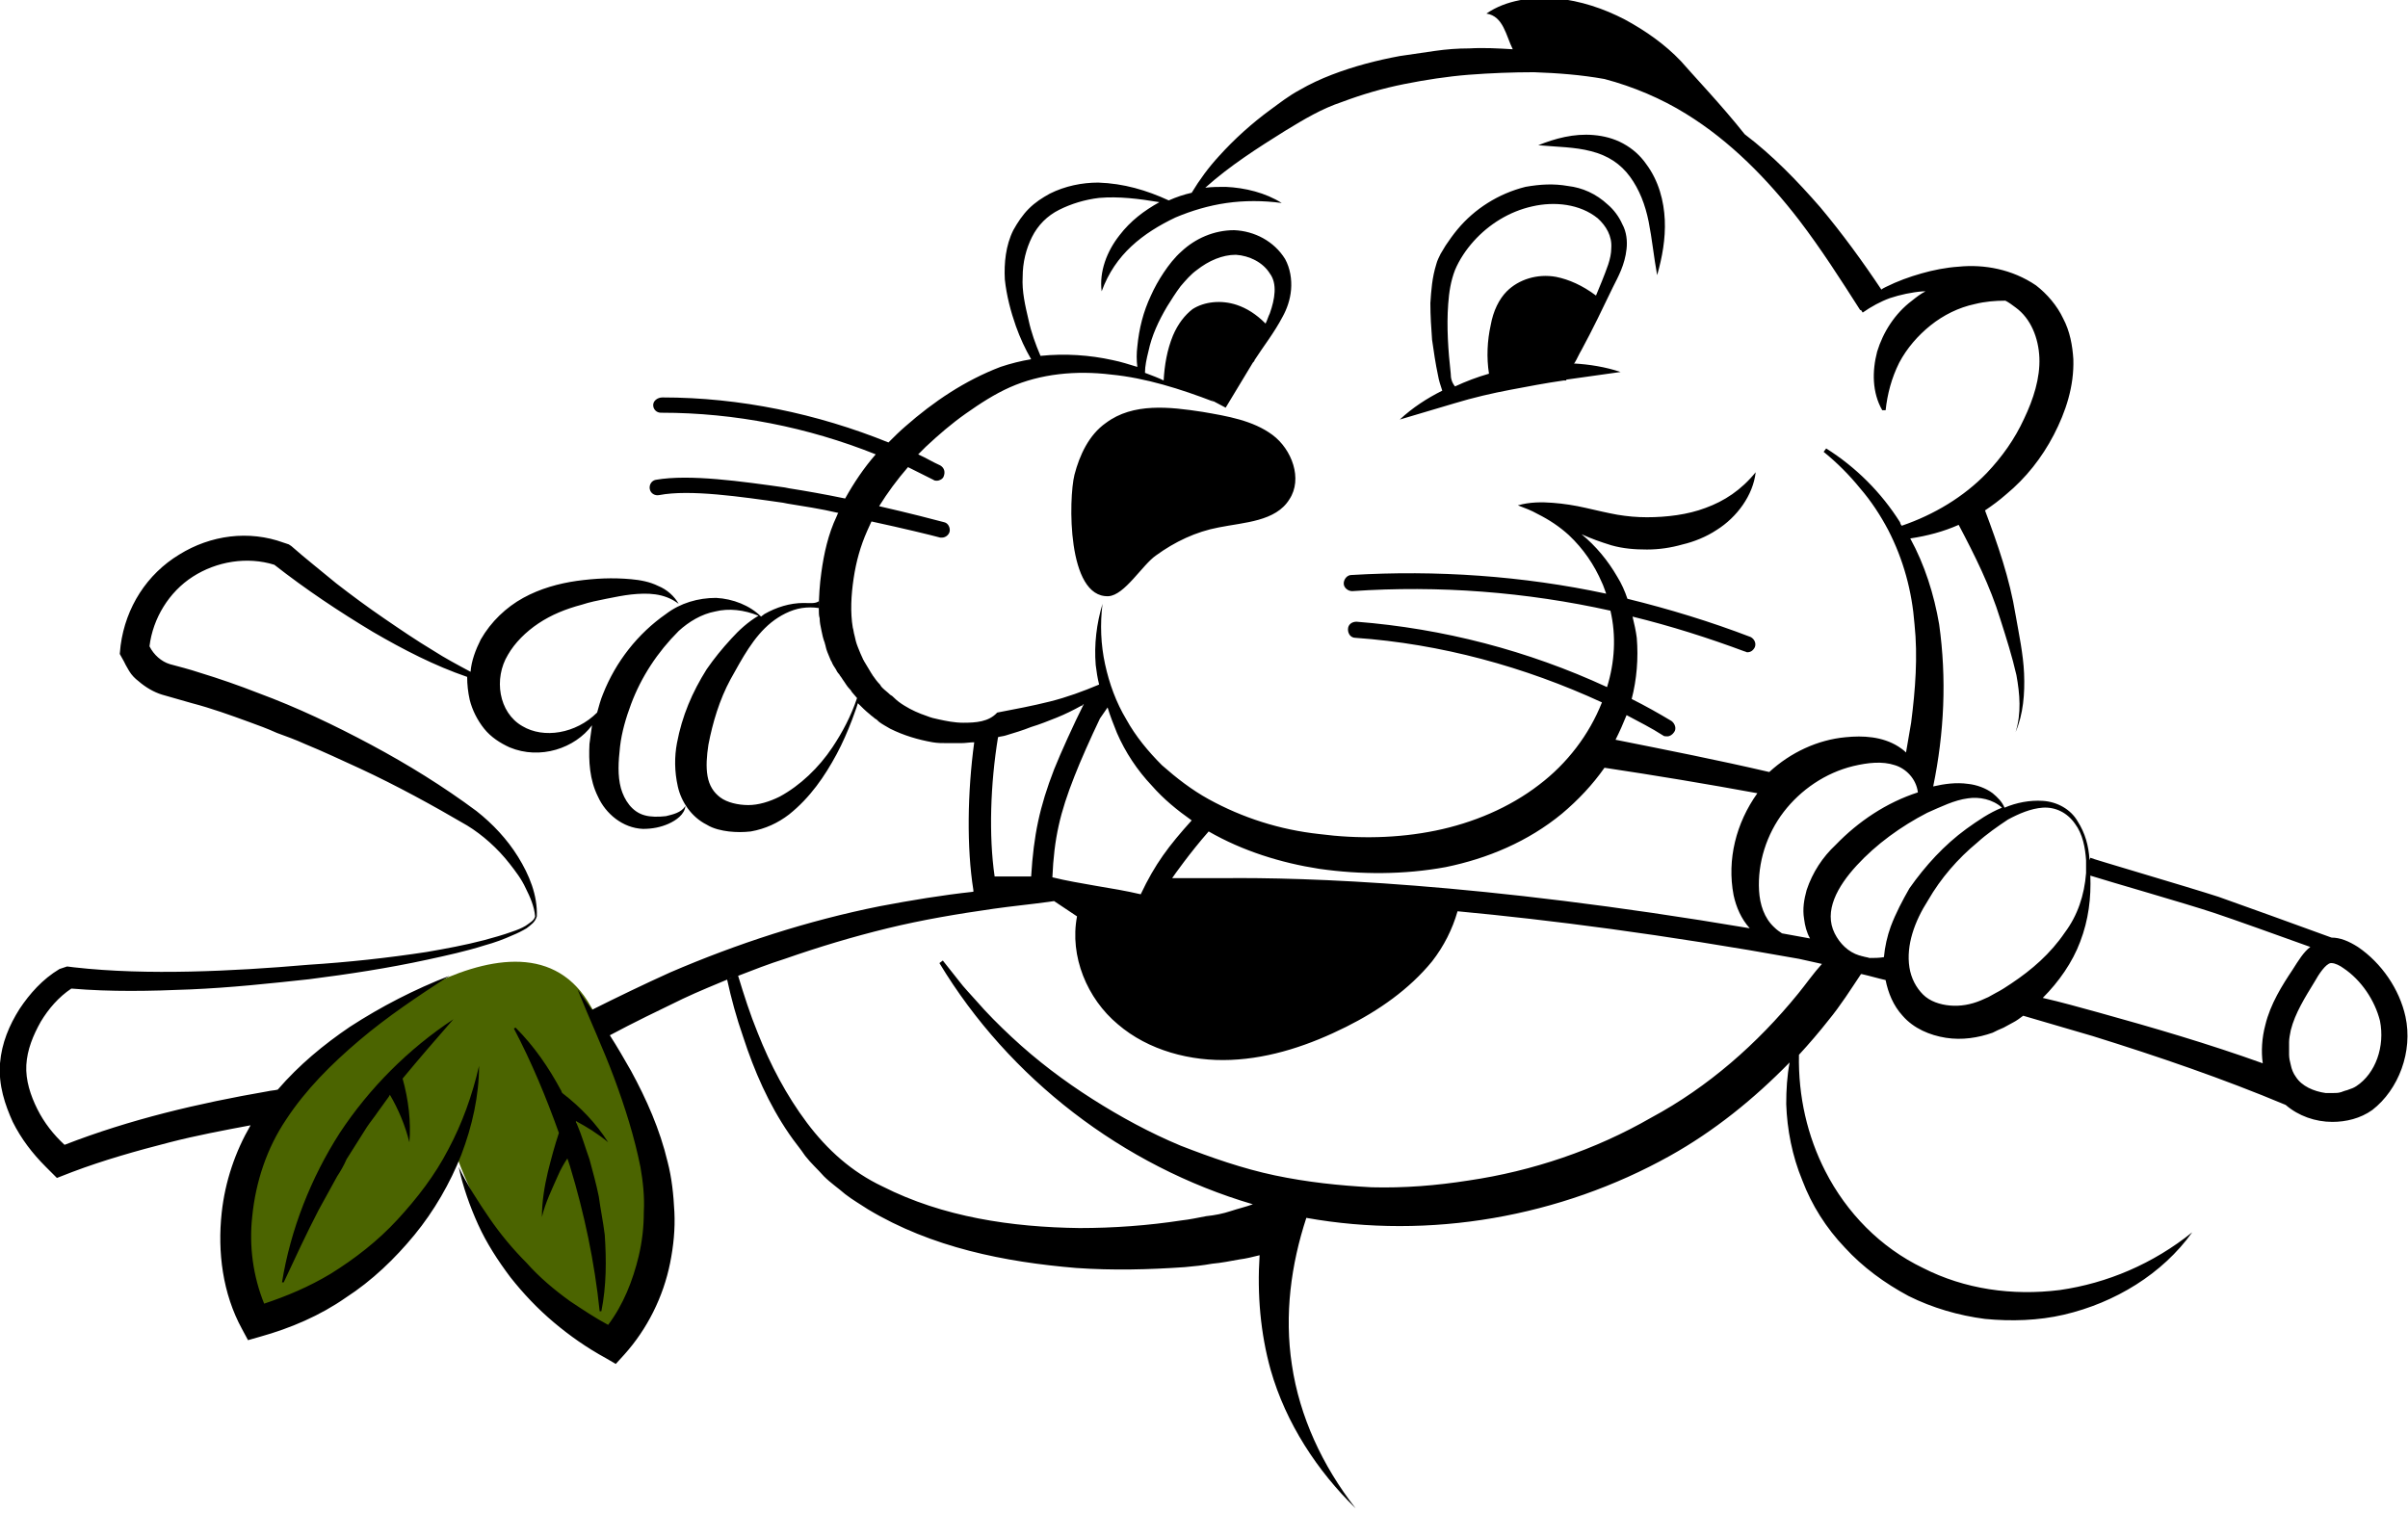 <?xml version="1.0" encoding="utf-8"?>
<!-- Generator: Adobe Illustrator 22.0.1, SVG Export Plug-In . SVG Version: 6.00 Build 0)  -->
<svg version="1.2" baseProfile="tiny" id="Ebene_1" xmlns="http://www.w3.org/2000/svg" xmlns:xlink="http://www.w3.org/1999/xlink"
	 x="0px" y="0px" viewBox="0 0 283.5 178.2" xml:space="preserve">
<g>
	<path fill="#4B6400" d="M37.6,124.8c-1.9,1.9-16.1,12.4-6.2,31c15.5-5.6,22.3-19.9,22.3-19.9s5,16.1,18.6,22.3
		c8.1-14.3,8.1-21.7-3.1-40.3C60.6,104.3,37.6,124.8,37.6,124.8"/>
	<path d="M53.4,120c-5.3,3.5-9.9,8.1-13.4,13.4c-3.4,5.3-5.8,11.4-6.8,17.6h0.2c1.4-3,2.7-5.8,4.1-8.5c0.4-0.7,0.7-1.3,1.1-2l1.1-2
		c0.4-0.6,0.8-1.3,1.1-2l1.2-1.9l1.2-1.9c0.4-0.6,0.9-1.2,1.3-1.8l1.3-1.8c0-0.1,0.1-0.1,0.1-0.2c1,1.7,1.8,3.6,2.3,5.6
		c0.2-2.4-0.1-5-0.8-7.5c1.9-2.3,3.8-4.5,5.9-6.9L53.4,120z M70.5,140.9c-0.3-1.5-0.7-2.9-1.1-4.4c-0.5-1.4-0.9-2.8-1.5-4.2
		c-0.1-0.1-0.1-0.2-0.1-0.3c1.3,0.7,2.6,1.5,3.8,2.5c-1.4-2.2-3.2-4.1-5.4-5.8c-0.1-0.1-0.1-0.3-0.2-0.4c-1.4-2.6-3.1-5.1-5.3-7.3
		l-0.2,0.1c2.1,4,3.8,8.1,5.3,12.3c-0.5,1.5-0.9,3-1.3,4.6c-0.4,1.7-0.7,3.5-0.7,5.3c0.4-1.7,1.2-3.3,1.9-4.9c0.3-0.7,0.7-1.4,1.1-2
		c0.1,0.3,0.2,0.6,0.3,0.9c1.7,5.6,2.9,11.3,3.5,17.1h0.2c0.6-3,0.6-6,0.4-9C71,143.8,70.7,142.4,70.5,140.9z"/>
	<path d="M191.9,20.8c1.1,1.5,1.8,3.3,2.2,5.3s0.6,4.1,1,6.3c0.6-2.1,1-4.3,0.9-6.5s-0.7-4.6-2.2-6.6c-0.7-1-1.6-1.8-2.7-2.4
		c-1.1-0.6-2.3-0.9-3.5-1c-2.3-0.2-4.5,0.4-6.5,1.2c2.2,0.2,4.3,0.2,6.2,0.7C189.3,18.3,190.8,19.3,191.9,20.8z M130.5,70.2
		c1.9-0.1,4-3.7,5.6-4.8c2.2-1.6,4.7-2.8,7.4-3.3c3-0.6,6.7-0.7,8.3-3.3c1.6-2.4,0.3-5.9-2-7.6c-2.3-1.7-5.3-2.2-8.2-2.7
		c-3.9-0.6-8.2-1.1-11.4,1.3c-2,1.4-3.1,3.8-3.7,6.1C125.8,58.7,125.6,70.4,130.5,70.2z M177.8,45.9c2.1-0.4,4.2-0.8,6.3-1.1h0.3
		v-0.1l6.4-0.9c-1.8-0.6-3.7-0.9-5.5-1l0.1-0.1c0.3-0.5,0.5-1,0.8-1.5c1.3-2.4,2.5-4.9,3.7-7.4c0.6-1.2,1.4-2.6,1.6-4.5
		c0.1-0.9,0-2-0.5-2.9c-0.4-0.9-1-1.7-1.7-2.3c-1.4-1.3-3-2-4.7-2.2c-1.7-0.3-3.3-0.2-5,0.1c-3.2,0.8-6,2.6-8,5
		c-0.5,0.6-1,1.3-1.4,1.9l-0.6,1c-0.2,0.4-0.4,0.8-0.5,1.2c-0.5,1.6-0.6,3.1-0.7,4.6c0,1.5,0.1,2.9,0.2,4.3c0.2,1.4,0.4,2.8,0.7,4.2
		c0.1,0.6,0.3,1.2,0.5,1.8c-1.8,0.9-3.5,2-5,3.4l6.4-1.9C173.5,46.8,175.7,46.3,177.8,45.9z M170.8,44c-0.3-2.7-0.5-5.5-0.3-8.2
		c0.1-1.4,0.3-2.7,0.8-4c0.5-1.2,1.3-2.4,2.2-3.4c1.8-2,4.2-3.5,6.9-4.1c2.6-0.6,5.6-0.3,7.7,1.4c1,0.9,1.7,2.1,1.6,3.5
		c0,1.3-0.6,2.6-1.1,3.9l-0.7,1.7c-1.6-1.2-3.2-1.9-4.7-2.2c-2.2-0.4-4.4,0.3-5.8,1.7c-0.9,0.9-1.6,2.3-1.9,4
		c-0.4,1.8-0.5,3.8-0.2,5.7c-1.4,0.4-2.7,0.9-4,1.5C170.9,45,170.8,44.5,170.8,44z M283.2,119.7c-0.7-3.2-2.8-6.3-5.6-8.2
		c-1.1-0.7-2.1-1.1-3.1-1.1c-3.8-1.4-10.5-3.8-13.3-4.8c-3.7-1.2-15-4.5-15.1-4.6l-0.1,0.3v-0.1c-0.1-1.6-0.5-3.1-1.4-4.5
		c-0.8-1.4-2.4-2.3-4.1-2.4c-1.5-0.1-3.1,0.2-4.5,0.8c-0.3-0.7-0.8-1.2-1.4-1.7c-0.8-0.6-1.9-1-2.9-1.1c-1.4-0.2-2.8,0-4.1,0.3
		c1.3-6.3,1.6-12.7,0.7-19.1c-0.6-3.5-1.7-7-3.4-10.1c2-0.3,3.9-0.8,5.7-1.6c1.9,3.6,3.7,7.2,4.9,11.1c0.7,2.2,1.4,4.4,1.9,6.6
		c0.4,2.2,0.6,4.5-0.1,6.7c0.9-2.1,1.1-4.5,1-6.9c-0.1-2.3-0.6-4.6-1-6.9c-0.7-4.3-2.1-8.3-3.6-12.3c0.9-0.6,1.7-1.2,2.5-1.9
		c2.3-1.9,4.2-4.3,5.6-7c1.4-2.7,2.4-5.7,2.3-8.9c-0.1-1.6-0.4-3.3-1.2-4.8c-0.7-1.5-1.9-2.9-3.2-3.9c-2.8-1.9-6.1-2.5-9.1-2.2
		c-1.5,0.1-3,0.4-4.4,0.8c-1.4,0.4-2.8,0.9-4.2,1.6c-0.2,0.1-0.4,0.2-0.5,0.3c-2.2-3.3-4.6-6.6-7.2-9.7c-2.7-3.1-5.6-6.1-8.9-8.6
		c-2.6-3.3-6.3-7.2-7.5-8.6c-1.9-2-4.2-3.6-6.6-4.9c-2.5-1.3-5.2-2.2-8.1-2.5c-2.8-0.2-5.9,0.2-8.2,1.8c2,0.3,2.3,2.6,3.1,4.2
		c-1.7-0.1-3.4-0.2-5.1-0.1c-1.4,0-2.7,0.1-4.1,0.3c-1.4,0.2-2.7,0.4-4.1,0.6c-2.7,0.5-5.4,1.2-8,2.2c-1.3,0.5-2.6,1.1-3.8,1.8
		c-1.3,0.7-2.3,1.5-3.4,2.3c-1.1,0.8-2.2,1.7-3.2,2.6c-1,0.9-2,1.9-2.9,2.9c-1.2,1.3-2.3,2.8-3.2,4.3c-0.9,0.2-1.8,0.5-2.7,0.9
		c-2.6-1.2-5.3-2-8.3-2.1c-1.9,0-3.9,0.4-5.7,1.3c-0.9,0.5-1.7,1-2.5,1.8c-0.7,0.7-1.3,1.6-1.8,2.5c-0.9,1.8-1.1,3.9-1,5.8
		c0.2,1.9,0.7,3.8,1.3,5.5c0.5,1.4,1.1,2.7,1.8,3.9c-1.2,0.2-2.4,0.5-3.6,0.9c-4.2,1.6-7.9,4.1-11.2,7c-0.7,0.6-1.3,1.2-2,1.9
		c-8.4-3.4-17.5-5.3-26.6-5.3c-0.6,0-1.1,0.4-1.1,0.9s0.4,0.9,0.9,0.9h0.1c8.6,0,17.2,1.7,25.2,4.9c-1.4,1.6-2.6,3.4-3.6,5.2
		c-2.4-0.5-4.7-0.9-6.6-1.2l-0.5-0.1c-5-0.7-11.2-1.6-15.2-0.9c-0.5,0.1-0.8,0.6-0.7,1.1c0.1,0.5,0.6,0.8,1.1,0.7
		c3.6-0.7,9.7,0.2,14.6,0.9l0.5,0.1c1.8,0.3,3.9,0.6,6,1.1c-0.1,0.1-0.1,0.2-0.2,0.4c-1,2.1-1.5,4.4-1.8,6.6
		c-0.2,1.4-0.3,2.9-0.3,4.3l0,0c0,0.4,0,0.8,0.1,1.1c0,0.5,0.1,0.9,0.2,1.4l0,0l0,0c0.1,0.5,0.2,1,0.4,1.5c0,0.1,0.1,0.3,0.1,0.4
		c0.1,0.5,0.3,0.9,0.5,1.4c0.1,0.2,0.1,0.3,0.2,0.4c0.1,0.3,0.3,0.6,0.5,0.9c0.1,0.2,0.2,0.4,0.4,0.6c0.1,0.2,0.3,0.4,0.4,0.6
		c0.3,0.4,0.5,0.8,0.8,1.1c0.1,0.1,0.2,0.2,0.3,0.4c0.2,0.2,0.4,0.5,0.6,0.7l0,0l0,0c-0.7,2.1-1.7,4-2.9,5.8
		c-1.6,2.4-3.8,4.5-6.2,5.8c-1.2,0.6-2.5,1-3.7,1s-2.5-0.3-3.3-0.9s-1.3-1.4-1.5-2.5s-0.1-2.4,0.1-3.7c0.5-2.6,1.3-5.3,2.6-7.7
		c1.4-2.5,2.7-5,4.8-6.7c1-0.8,2.3-1.5,3.6-1.7c0.7-0.1,1.3-0.1,2,0c0-0.3,0-0.6,0-0.8C96,71.1,95.3,71,94.6,71
		c-1.6,0-3.2,0.5-4.6,1.3c-0.1,0.1-0.3,0.2-0.4,0.3c-1.3-1.3-3.3-2.1-5.3-2.2c-2.1,0-4.2,0.6-5.9,1.9c-3.3,2.3-5.9,5.6-7.4,9.4
		c-0.3,0.7-0.5,1.5-0.7,2.2c-2.5,2.5-6.3,3.1-8.8,1.6c-2.8-1.6-3.4-5.6-1.7-8.4c0.8-1.4,2.1-2.7,3.6-3.7s3.2-1.7,5.1-2.2
		c0.9-0.3,1.9-0.5,2.9-0.7s2-0.4,2.9-0.5c1.9-0.2,3.9-0.2,5.6,1.1c-0.5-0.9-1.4-1.7-2.4-2.1c-1-0.5-2.1-0.7-3.2-0.8
		c-2.2-0.2-4.2-0.1-6.4,0.2c-2.1,0.3-4.3,0.9-6.3,2s-3.8,2.8-5,4.9c-0.6,1.2-1.1,2.5-1.2,3.8c-1.5-0.8-3-1.6-4.4-2.5
		c-2-1.2-3.9-2.5-5.8-3.8c-1.9-1.3-3.8-2.7-5.6-4.1c-1.8-1.5-3.6-2.9-5.3-4.4L34,64.1l-0.6-0.2c-4.1-1.5-8.6-0.9-12.3,1.4
		c-3.8,2.3-6.3,6.2-6.9,10.7l-0.1,1l0.5,0.9l0.2,0.4c0.1,0.2,0.3,0.5,0.4,0.7c0.3,0.5,0.7,0.9,1.1,1.2c0.8,0.7,1.8,1.3,2.8,1.6
		l3.5,1c2.3,0.6,4.5,1.4,6.7,2.2c1.1,0.4,2.2,0.8,3.3,1.3c1.1,0.4,2.2,0.8,3.3,1.3c2.2,0.9,4.3,1.9,6.5,2.9c4.3,2,8.5,4.3,12.6,6.7
		c1.8,1.1,3.6,2.7,5,4.5c0.7,0.9,1.4,1.8,1.9,2.9c0.5,1,1,2.1,1.1,3.3c-0.1,0.5-0.7,0.8-1.1,1.1c-0.5,0.3-1,0.5-1.6,0.7
		c-1.1,0.4-2.2,0.7-3.3,1c-2.3,0.6-4.5,1-6.8,1.4c-4.6,0.7-9.2,1.2-13.9,1.5c-4.6,0.4-9.3,0.7-13.9,0.8c-4.6,0.1-9.3,0-13.7-0.5
		l-0.8-0.1L7,114.1c-2,1.2-3.5,2.9-4.7,4.7c-1.2,1.9-2.1,4-2.3,6.4c-0.2,2.6,0.6,4.9,1.5,6.9c1,2,2.3,3.7,3.9,5.3l1.3,1.3l1.8-0.7
		c3.7-1.4,7.6-2.5,11.5-3.5c3.1-0.8,6.3-1.4,9.5-2c-1.8,3.1-3,6.6-3.4,10.3c-0.5,4.6,0.1,9.5,2.4,13.7l0.7,1.3l1.4-0.4
		c3.6-1,7.1-2.5,10.1-4.6c3.1-2,5.8-4.6,8.1-7.4c2.3-2.8,4.2-6.1,5.5-9.4c1.3-3.4,2.1-7,2.1-10.5c-0.8,3.5-2,6.8-3.6,9.8
		c-1.6,3.1-3.7,5.8-6,8.3s-5,4.6-7.9,6.4c-2.5,1.5-5.1,2.6-7.8,3.5c-1.3-3.2-1.8-6.8-1.4-10.3c0.4-4,1.7-8,4-11.4
		c2.3-3.5,5.3-6.5,8.6-9.3s6.9-5.2,10.6-7.6c-4.1,1.6-8,3.6-11.7,6c-3.1,2.1-6,4.5-8.5,7.4c-0.4,0.1-0.8,0.1-1.2,0.2
		c-8.1,1.4-16.2,3.3-23.9,6.3c-1.3-1.2-2.4-2.6-3.2-4.2c-0.8-1.6-1.4-3.4-1.3-5.2c0.1-1.8,0.8-3.5,1.7-5.1c0.9-1.5,2.1-2.9,3.6-3.9
		c4.7,0.4,9.3,0.3,14,0.1c4.7-0.2,9.4-0.7,14-1.2c4.7-0.6,9.3-1.3,13.9-2.3c2.3-0.5,4.6-1,6.8-1.7c1.1-0.3,2.2-0.7,3.3-1.2
		c0.5-0.2,1.1-0.5,1.6-0.8c0.5-0.4,1-0.7,1.2-1.4H63h0.2c0.1-2.5-0.9-4.9-2.2-7s-3-3.9-4.9-5.4c-3.9-2.9-8.1-5.5-12.4-7.8
		s-8.7-4.4-13.3-6.1c-2.3-0.9-4.6-1.7-6.9-2.4c-1.2-0.4-2.4-0.7-3.5-1c-1-0.3-1.9-1.1-2.4-2.1c0.4-3.3,2.3-6.4,5.1-8.2
		c2.8-1.8,6.4-2.4,9.6-1.4c3.7,2.9,7.6,5.5,11.6,7.9c3.6,2.1,7.3,4,11.1,5.3c0,0.9,0.1,1.8,0.3,2.7c0.3,1.2,0.9,2.4,1.7,3.4
		s1.9,1.7,3,2.2c3.6,1.5,7.7,0.1,9.7-2.6c-0.1,0.7-0.2,1.4-0.3,2.2c-0.1,2,0,4.2,1,6.2c0.9,2,2.9,3.7,5.3,3.8c1.1,0,2.1-0.2,3-0.6
		s1.9-1.1,2-2.1c-0.5,0.8-1.5,1-2.3,1.2c-0.9,0.1-1.8,0.1-2.5-0.1c-1.5-0.4-2.4-1.8-2.8-3.2c-0.4-1.5-0.3-3.1-0.1-4.9
		c0.2-1.7,0.7-3.4,1.3-5c1.2-3.2,3.1-6.1,5.6-8.6c1.2-1.1,2.7-2,4.3-2.3c1.6-0.4,3.4-0.2,5.1,0.5c-1.2,0.7-2.3,1.7-3.2,2.7
		c-1.1,1.2-2,2.3-2.9,3.6c-1.7,2.7-2.9,5.5-3.5,8.7c-0.3,1.6-0.3,3.3,0.1,5.1c0.4,1.8,1.6,3.6,3.4,4.5c0.8,0.5,1.8,0.7,2.6,0.8
		c0.9,0.1,1.7,0.1,2.6,0c1.7-0.3,3.2-1,4.5-2c2.5-2,4.2-4.5,5.6-7.1c0.7-1.3,1.3-2.7,1.8-4c0.2-0.6,0.5-1.3,0.7-2l0,0
		c0.5,0.5,0.9,0.9,1.4,1.3c0.2,0.2,0.4,0.3,0.6,0.5c0.2,0.1,0.3,0.2,0.5,0.4c0.4,0.3,0.8,0.5,1.3,0.8c1.6,0.8,3.3,1.3,5,1.6
		c0.6,0.1,1.1,0.1,1.7,0.1s1.1,0,1.7,0c0.5,0,1-0.1,1.5-0.1c-0.8,5.9-0.9,12.4-0.1,17.4v0.2c-3.7,0.4-7.3,1-11,1.7
		c-8.5,1.7-16.8,4.4-24.7,7.8c-3.1,1.4-6.2,2.9-9.2,4.4c-0.6-0.8-1.1-1.6-1.7-2.4c1.4,3.5,3,6.9,4.3,10.4s2.4,7,3.1,10.5
		c0.3,1.7,0.5,3.5,0.4,5.3c0,1.8-0.2,3.5-0.6,5.2c-0.7,2.9-1.8,5.7-3.6,8.1c-1.5-0.8-3-1.8-4.5-2.8c-1.8-1.3-3.6-2.8-5.1-4.5
		c-1.6-1.6-3.1-3.4-4.4-5.3c-1.3-1.9-2.6-3.9-3.6-6c0.5,2.3,1.3,4.6,2.3,6.8s2.3,4.2,3.8,6.2c1.5,1.9,3.2,3.7,5.1,5.3
		c1.9,1.6,3.9,3,6.1,4.2l1.2,0.7l1-1.1c2.7-3,4.6-6.8,5.4-10.8c0.4-2,0.6-4,0.5-6s-0.3-4-0.8-5.9c-0.9-3.8-2.5-7.4-4.3-10.7
		c-0.8-1.4-1.6-2.8-2.5-4.2c2.8-1.5,5.7-2.9,8.6-4.3c1.9-0.9,3.9-1.7,5.8-2.5c-0.2,0.1-0.4,0.2-0.6,0.2c0.5,2.3,1.1,4.5,1.9,6.8
		c1.3,4,3,7.9,5.4,11.4c0.6,0.9,1.3,1.7,1.9,2.6c0.7,0.9,1.5,1.6,2.2,2.4c0.8,0.8,1.7,1.4,2.5,2.1c0.9,0.7,1.8,1.2,2.7,1.8
		c7.5,4.5,16.1,6.2,24.5,6.9c4.3,0.3,8.5,0.2,12.8-0.1c1.1-0.1,2.1-0.2,3.2-0.4c1.1-0.1,2.1-0.3,3.2-0.5c0.8-0.1,1.6-0.3,2.4-0.5
		c-0.3,4.6,0.1,9.2,1.3,13.5c1.8,6.3,5.5,11.9,10,16.3c-3.9-5-6.6-10.8-7.5-16.9c-0.9-5.9-0.1-11.8,1.7-17.3
		c14.5,2.6,29.9-0.1,42.8-7.3c5.2-2.9,9.9-6.7,14.1-11c-0.3,1.6-0.4,3.2-0.4,4.9c0.1,3,0.7,6.1,1.9,9c1.1,2.9,2.8,5.6,5,7.9
		c2.1,2.3,4.7,4.2,7.5,5.7c2.8,1.4,5.9,2.3,9,2.7c3.1,0.3,6.3,0.2,9.3-0.5c6-1.4,11.6-4.8,15.1-9.7c-4.6,3.7-10,6-15.6,6.8
		c-5.6,0.7-11.2-0.1-16.1-2.6c-5-2.4-9-6.5-11.5-11.4c-2.1-4.1-3.2-8.8-3.1-13.7c1.2-1.3,2.4-2.7,3.5-4.1c1.4-1.7,2.6-3.6,3.8-5.4
		l0,0c0,0,0,0,0.1,0c0.9,0.2,1.9,0.5,2.8,0.7c0.3,1.5,0.9,3,2,4.2c1.3,1.5,3.2,2.3,5.1,2.6c1.9,0.3,3.8,0,5.5-0.6
		c0.4-0.2,0.8-0.4,1.3-0.6c0.4-0.2,0.7-0.4,1.1-0.6c0.4-0.2,0.8-0.5,1.2-0.8c2.7,0.8,5.5,1.6,8.2,2.4c7.7,2.4,15.3,5,22.7,8.1
		c1.5,1.3,3.5,2,5.5,2c1.6,0,3.3-0.4,4.7-1.4C282.4,128.3,284.1,123.8,283.2,119.7z M113.4,85.1c-1,0-2-0.2-2.9-0.4
		c-0.5-0.1-0.9-0.2-1.4-0.4c-0.9-0.3-1.8-0.7-2.6-1.2l0,0c-0.5-0.3-0.9-0.6-1.3-1c-0.1-0.1-0.2-0.2-0.4-0.3
		c-0.3-0.3-0.6-0.5-0.9-0.8c-0.1-0.1-0.2-0.2-0.3-0.4c-0.3-0.3-0.6-0.7-0.8-1c-0.1-0.1-0.1-0.2-0.2-0.3c-0.3-0.5-0.6-1-0.9-1.5
		c0-0.1-0.1-0.1-0.1-0.2c-0.2-0.4-0.4-0.9-0.6-1.4l0,0c-0.2-0.5-0.3-0.9-0.4-1.4c-0.1-0.3-0.1-0.6-0.2-0.9c-0.3-1.8-0.2-3.8,0.1-5.8
		c0.3-2,0.8-3.8,1.6-5.6c0.2-0.4,0.3-0.7,0.5-1.1c3.7,0.8,7,1.6,8.1,1.9c0.1,0,0.2,0,0.2,0c0.4,0,0.8-0.3,0.9-0.7
		c0.1-0.5-0.2-1-0.6-1.1c-1.1-0.3-4.2-1.1-7.7-1.9c1-1.6,2.1-3.1,3.4-4.6c1,0.5,2,1,3,1.5c0.1,0.1,0.3,0.1,0.4,0.1
		c0.3,0,0.7-0.2,0.8-0.5c0.2-0.5,0.1-1-0.4-1.3c-0.9-0.4-1.7-0.9-2.6-1.3c0.3-0.3,0.6-0.6,0.9-0.9c1.5-1.4,3-2.7,4.7-3.9
		s3.4-2.3,5.2-3.1c3.6-1.6,7.8-2,11.9-1.5c4.1,0.4,8.2,1.7,12.1,3.2c-0.1-0.1-0.2-0.1-0.3-0.2l1.7,0.9l3.2-5.3
		c0.1-0.1,0.2-0.2,0.2-0.3c1.1-1.7,2.3-3.2,3.3-5.1c0.5-0.9,0.9-2,1-3.2s-0.1-2.5-0.7-3.6c-1.3-2.1-3.6-3.3-6-3.4
		c-2.4,0-4.6,1-6.2,2.5c-0.8,0.7-1.5,1.6-2.1,2.5c-0.6,0.9-1.1,1.8-1.5,2.7c-0.9,1.9-1.4,3.9-1.6,6c-0.1,0.8-0.1,1.6,0,2.4
		c-1-0.3-1.9-0.6-2.9-0.8c-2.7-0.6-5.6-0.8-8.5-0.5c-0.6-1.4-1.1-2.8-1.4-4.2c-0.4-1.7-0.8-3.4-0.7-5.1c0-1.7,0.4-3.3,1.1-4.7
		c0.7-1.4,1.8-2.5,3.2-3.2c1.4-0.7,3-1.2,4.7-1.4c2.3-0.2,4.7,0.1,7.1,0.5c-1.8,1-3.4,2.2-4.7,3.9c-1.5,1.9-2.4,4.3-2.1,6.6
		c0.8-2.2,2-3.9,3.5-5.3s3.3-2.5,5.2-3.4c1.9-0.8,3.9-1.4,6-1.7c2.1-0.3,4.3-0.3,6.5,0c-1.9-1.2-4.3-1.8-6.6-1.9
		c-0.8,0-1.6,0-2.4,0.1c2.9-2.6,6.2-4.7,9.4-6.7c2.3-1.4,4.3-2.6,6.7-3.4c2.4-0.9,4.8-1.6,7.3-2.1s5.1-0.9,7.6-1.1
		c2.6-0.2,5.2-0.3,7.7-0.3c2.8,0.1,5.5,0.3,8.3,0.8c3.4,0.9,6.7,2.3,9.6,4.1c5.2,3.2,9.6,7.7,13.3,12.5c2.6,3.4,4.9,7,7.2,10.6h0.1
		l0.2,0.3c1-0.7,2.1-1.3,3.2-1.7c1.2-0.4,2.6-0.7,3.9-0.8c0.1,0,0.2,0,0.3,0c-0.6,0.3-1.1,0.7-1.6,1.1c-2,1.5-3.4,3.7-4.1,6
		c-0.6,2.3-0.6,4.8,0.6,6.9h0.4c0.2-1.9,0.7-3.8,1.6-5.6c0.9-1.7,2.2-3.2,3.7-4.4s3.3-2.1,5.2-2.5c1.2-0.3,2.4-0.4,3.6-0.4
		c0.4,0.2,0.8,0.5,1.2,0.8c1.8,1.3,2.7,3.6,2.8,5.9c0.1,2.4-0.7,4.9-1.8,7.2c-1.1,2.4-2.6,4.5-4.4,6.4c-2.7,2.8-6.2,4.9-10,6.2
		c-0.1-0.1-0.2-0.3-0.2-0.4c-2.2-3.5-5.2-6.5-8.7-8.7l-0.3,0.4c1.6,1.3,3,2.7,4.3,4.3c1.3,1.5,2.4,3.2,3.3,4.9
		c1.8,3.5,2.8,7.2,3.1,11.1c0.4,3.8,0.1,7.7-0.4,11.6c-0.2,1.2-0.4,2.3-0.6,3.5c-0.3-0.3-0.6-0.5-0.9-0.7c-1.9-1.2-4.2-1.3-6.2-1.1
		c-3.3,0.3-6.5,1.8-9,4.1c-6-1.4-12.1-2.6-18.1-3.8c0.5-1,0.9-1.9,1.3-2.9c1.5,0.8,2.9,1.5,4.3,2.4c0.1,0.1,0.3,0.1,0.5,0.1
		c0.3,0,0.6-0.2,0.8-0.5c0.3-0.4,0.1-1-0.3-1.3c-1.5-0.9-3.1-1.8-4.7-2.6c0.6-2.3,0.8-4.8,0.6-7.2c-0.1-0.8-0.3-1.7-0.5-2.5
		c4.5,1.1,8.9,2.5,13.2,4.1c0.1,0,0.2,0.1,0.3,0.1c0.4,0,0.7-0.2,0.9-0.6c0.2-0.5-0.1-1-0.5-1.2c-4.7-1.8-9.6-3.3-14.5-4.5
		c-0.3-0.9-0.7-1.8-1.2-2.6c-1.1-1.9-2.5-3.6-4.2-5c1.1,0.5,2.2,0.9,3.5,1.3c1.4,0.4,2.8,0.5,4.2,0.5s2.8-0.2,4.2-0.6
		c1.3-0.3,2.8-0.9,4-1.7c2.4-1.5,4.3-4.1,4.6-6.8c-1.7,2.1-3.7,3.4-5.9,4.2c-2.1,0.8-4.6,1.1-6.9,1.1c-1.2,0-2.3-0.1-3.5-0.3
		c-1.1-0.2-2.4-0.5-3.7-0.8s-2.6-0.5-3.9-0.6c-1.3-0.1-2.7-0.1-4.1,0.3c0.8,0.3,1.6,0.6,2.3,1c1.4,0.7,2.6,1.5,3.7,2.5
		c1.7,1.6,3,3.5,3.9,5.6c0.2,0.4,0.3,0.8,0.5,1.3c-9.8-2.1-20-2.8-30-2.2c-0.5,0-0.9,0.5-0.9,1s0.5,0.9,1,0.9
		c10.2-0.7,20.5,0.1,30.4,2.3c0.7,3,0.5,6.1-0.4,9c-9.3-4.3-19.3-6.9-29.5-7.7c-0.5,0-1,0.3-1,0.9c0,0.5,0.3,1,0.9,1
		c10,0.7,19.9,3.4,29,7.6c-1.5,3.8-4.1,7.2-7.4,9.7c-3.5,2.7-7.8,4.5-12.2,5.4s-9.1,1-13.7,0.4c-4.6-0.5-9-1.9-13-4.1
		c-2-1.1-3.8-2.5-5.5-4c-1.6-1.6-3.1-3.4-4.2-5.4c-1.2-2-2-4.2-2.5-6.5s-0.6-4.7-0.3-7.1c-0.7,2.3-1,4.8-0.8,7.2
		c0.1,0.8,0.2,1.5,0.4,2.3c-1.9,0.8-3.8,1.5-5.8,2s-4.1,0.9-6.2,1.3C116.4,85,114.9,85.1,113.4,85.1z M134.8,43.9
		c0-0.8,0.2-1.7,0.4-2.5c0.4-1.9,1.2-3.6,2.2-5.3c0.5-0.8,1-1.6,1.6-2.4c0.6-0.7,1.2-1.4,1.9-1.9c1.4-1.1,3-1.8,4.6-1.8
		c1.6,0.1,3.2,0.9,4,2.2c0.9,1.2,0.6,3,0,4.7c-0.2,0.4-0.3,0.8-0.5,1.2c-1.1-1.1-2.2-1.8-3.4-2.2c-1.8-0.6-3.8-0.4-5.2,0.5
		c-0.9,0.7-1.7,1.7-2.3,3.1c-0.7,1.7-1,3.5-1.1,5.3C136.4,44.5,135.6,44.2,134.8,43.9z M204.1,105.4c0.3,1.4,0.9,2.8,1.9,3.9
		c-32-5.4-52.4-6-61.9-5.9c-2,0-4.1,0-6.1,0c0.2-0.3,2.1-3,4.3-5.5c4,2.3,8.5,3.7,13,4.4c4.9,0.7,10,0.7,14.9-0.2
		c4.9-1,9.7-3,13.7-6.3c1.9-1.6,3.6-3.4,5-5.4c6,0.9,12,1.9,18,3C204.4,96.9,203.3,101.2,204.1,105.4z M126.5,91.4
		c0.7-1.8,1.9-4.5,3-6.8l0.9-1.3c0.3,1,0.7,2,1.1,3c1,2.3,2.4,4.4,4.1,6.2c1.4,1.6,3,2.9,4.7,4.1c-2.7,3-4.3,5.1-6,8.7
		c-1.7-0.4-3.5-0.7-5.3-1c-1.7-0.3-3.5-0.6-5.1-1C124.1,98.7,124.8,95.7,126.5,91.4z M121.4,103.2c-0.1,0-0.3,0-0.4,0
		c-1.3,0-2.6,0-3.9,0c-0.7-4.8-0.5-10.9,0.4-16.4c0.3-0.1,0.6-0.1,0.9-0.2c1-0.3,2-0.6,3-1c1-0.3,2-0.7,3-1.1s2-0.9,2.9-1.4
		c0.1,0,0.2-0.1,0.2-0.1s0-0.1,0.1-0.1c-1.2,2.4-2.7,5.7-3.5,7.7C122.4,95,121.7,98.3,121.4,103.2z M211.7,117
		c-4.8,5.9-10.6,11-17.3,14.6c-6.6,3.8-14,6.3-21.5,7.4c-3.8,0.6-7.6,0.9-11.4,0.8c-3.8-0.2-7.6-0.6-11.4-1.4
		c-3.8-0.8-7.5-2.1-11.1-3.5c-3.6-1.5-7.1-3.4-10.4-5.5c-3.3-2.1-6.5-4.5-9.5-7.3c-1.5-1.4-2.9-2.8-4.2-4.3c-0.7-0.8-1.4-1.5-2-2.3
		l-1.9-2.4l-0.4,0.3c8.2,13.6,21.6,23.9,36.9,28.4c-0.8,0.3-1.7,0.5-2.6,0.8c-0.9,0.3-1.9,0.5-2.9,0.6c-1,0.2-2,0.4-2.9,0.5
		c-3.9,0.6-8,0.9-12,0.9c-8-0.1-16.1-1.3-23.2-4.9c-3.6-1.7-6.5-4.3-8.9-7.5s-4.3-6.8-5.8-10.6c-0.9-2.2-1.6-4.4-2.3-6.7
		c1.8-0.7,3.6-1.4,5.5-2c4-1.4,8-2.6,12.1-3.6s8.3-1.7,12.5-2.3c2.1-0.3,4.2-0.5,6.4-0.8l0.7-0.1l2.7,1.8c-0.9,4.7,1.2,9.7,4.8,12.7
		c3.6,3.1,8.6,4.4,13.3,4.2c4.8-0.2,9.4-1.8,13.6-3.9c3.8-1.9,7.4-4.4,10.1-7.7c1.4-1.8,2.4-3.8,3-5.9c10.7,1,24.1,2.7,40.2,5.6
		c0.9,0.2,1.8,0.4,2.7,0.6C213.5,114.6,212.6,115.9,211.7,117z M212.7,104.8c-0.3,1.1-0.5,2.2-0.3,3.4c0.1,0.8,0.3,1.6,0.7,2.3
		c-1.1-0.2-2.2-0.4-3.3-0.6c-0.3-0.2-0.6-0.4-0.9-0.7c-1.2-1.1-1.7-2.7-1.8-4.3c-0.2-3.3,0.9-6.7,2.9-9.3c2-2.6,4.9-4.6,8.2-5.4
		c1.7-0.4,3.4-0.6,4.9-0.1c1.3,0.4,2.5,1.6,2.7,3.2c-3.7,1.2-7,3.4-9.7,6.2C214.6,100.9,213.4,102.7,212.7,104.8z M222.6,109.1
		c-0.4,1.1-0.7,2.4-0.8,3.6c-0.6,0.1-1.1,0.1-1.7,0.1c-0.3-0.1-0.5-0.1-0.8-0.2c-0.1,0-0.3-0.1-0.4-0.1c-1.3-0.4-2.3-1.4-2.9-2.6
		c-1.3-2.6,0.3-5.5,2.6-8s5.2-4.6,8.3-6.2c1.6-0.7,3.2-1.5,4.8-1.7c1.3-0.2,2.9,0.1,4,1.1c-1.5,0.6-2.8,1.5-4.2,2.5
		c-2.6,1.9-4.8,4.3-6.7,7C224,106,223.2,107.5,222.6,109.1z M236.8,115.8c-0.6,0.4-1.2,0.8-1.8,1.1l-0.9,0.5l-0.9,0.4
		c-1.2,0.5-2.4,0.7-3.6,0.6c-1.2-0.1-2.4-0.5-3.2-1.3s-1.4-1.9-1.6-3.2c-0.4-2.6,0.6-5.4,2.2-7.9c1.5-2.6,3.5-4.9,5.8-6.8
		c1.1-1,2.4-1.9,3.6-2.7c1.3-0.7,2.7-1.3,4.1-1.4c1.5-0.1,2.9,0.6,3.8,1.9c0.9,1.2,1.2,2.8,1.3,4.3c0,0.5,0,1,0,1.4v0.1l0,0
		c-0.2,2.6-1,5-2.5,7C241.4,112.3,239.2,114.2,236.8,115.8z M266.7,120.7c-0.4,1.5-0.5,3.1-0.3,4.5c-6.4-2.3-12.9-4.2-19.4-6
		c-2.2-0.6-4.3-1.2-6.5-1.7c1.9-1.9,3.5-4.2,4.4-6.6c1-2.6,1.3-5.2,1.2-7.8c2.2,0.7,11.3,3.3,14.6,4.4c2.4,0.8,7.4,2.6,11.3,4
		c-0.8,0.6-1.4,1.6-2.1,2.7C268.7,116,267.3,118.2,266.7,120.7z M277.4,127.9c-0.3,0.2-0.6,0.3-0.9,0.4c-0.2,0.1-0.4,0.1-0.6,0.2
		c-0.1,0-0.2,0.1-0.3,0.1c-0.3,0.1-0.6,0.1-0.9,0.1l0,0c-0.3,0-0.6,0-0.9,0l0,0c-1.4-0.2-2.8-0.8-3.5-1.9c-0.3-0.4-0.5-0.9-0.6-1.4
		l0,0c-0.1-0.4-0.2-0.8-0.2-1.2c0,0,0,0,0-0.1c0-0.4,0-0.8,0-1.3v-0.1c0-0.4,0.1-0.9,0.2-1.4c0.5-2,1.7-3.9,2.8-5.7
		c0.5-0.9,1.3-2.1,1.9-2.2h0.1c0.4,0,1,0.3,1.4,0.6c2.1,1.4,3.7,3.8,4.3,6.2C280.8,123.2,279.7,126.4,277.4,127.9z"/>
</g>
</svg>
